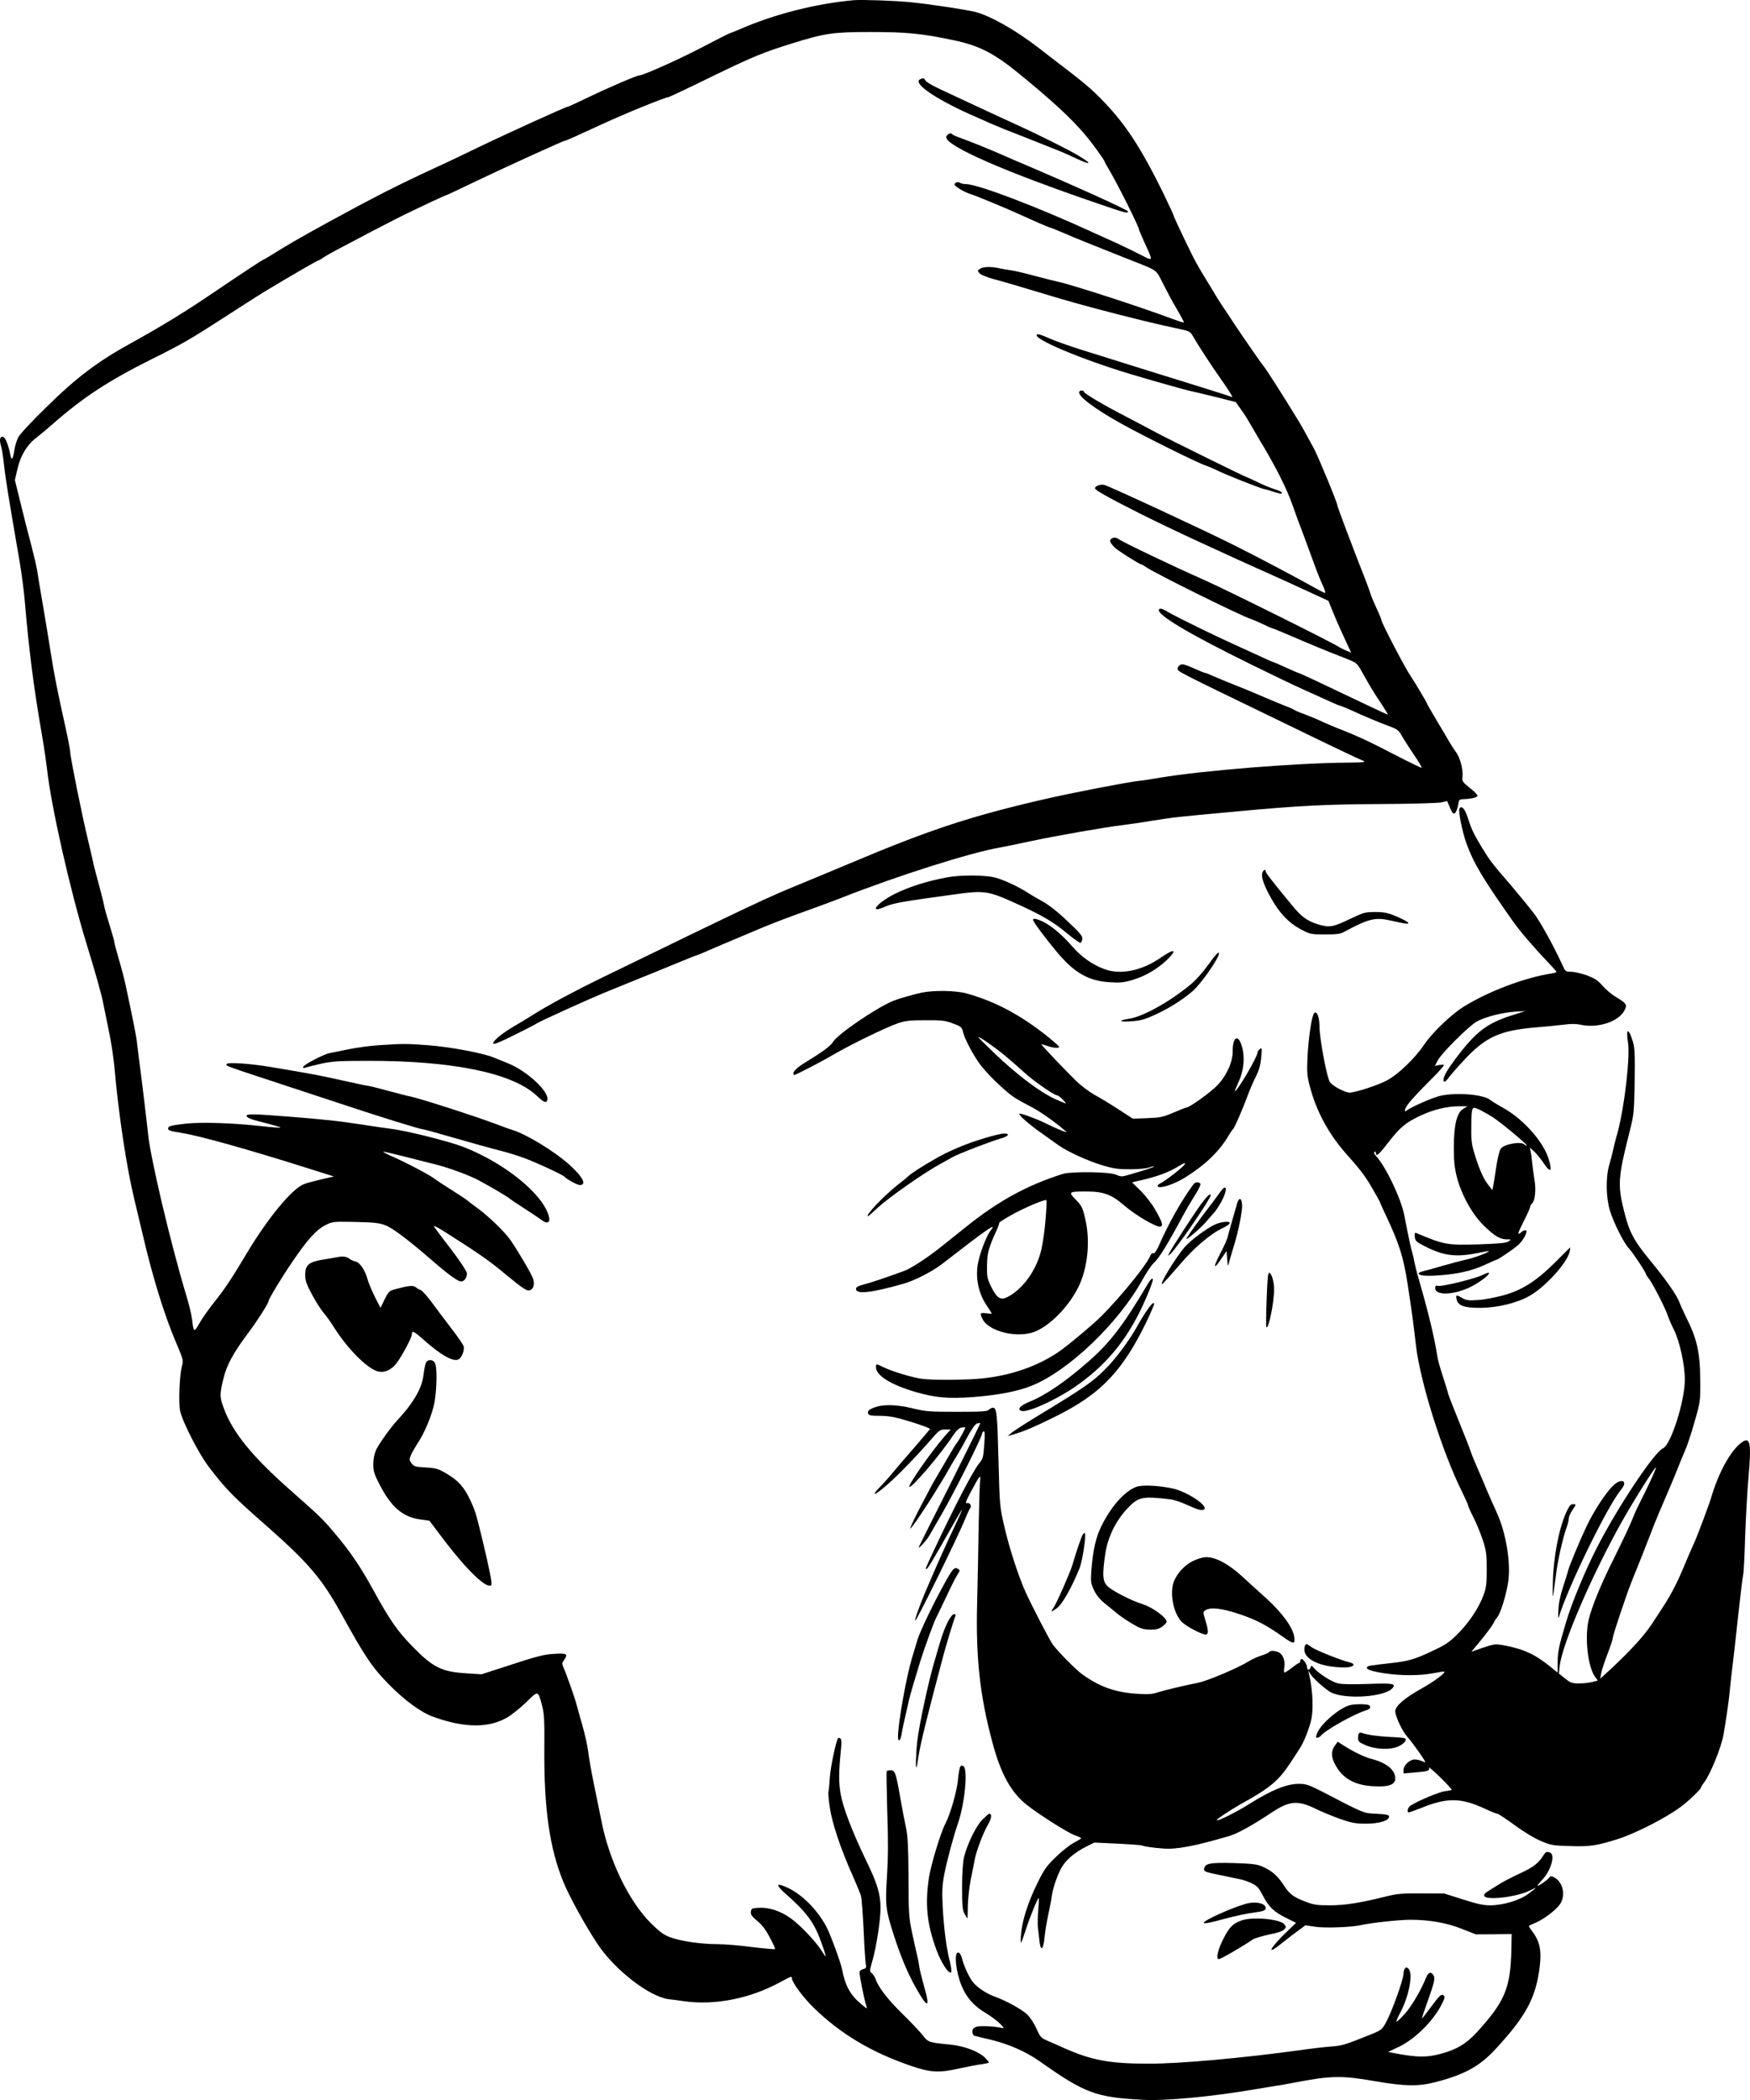 <svg width="20" height="24" viewBox="0 0 20 24" fill="none" xmlns="http://www.w3.org/2000/svg">
<path d="M9.76 0.002C9.333 0.04 8.856 0.159 8.458 0.333C8.396 0.359 8.341 0.381 8.338 0.381C8.333 0.381 8.189 0.454 8.017 0.544C7.742 0.687 7.35 0.862 7.306 0.862C7.277 0.862 6.956 1 6.726 1.111C6.602 1.171 6.496 1.219 6.49 1.219C6.468 1.219 5.776 1.534 5.462 1.686C5.319 1.755 5.097 1.862 4.966 1.921C4.541 2.118 4.275 2.253 3.754 2.538C3.4 2.732 3.27 2.809 3.09 2.922C3.044 2.95 3.004 2.973 3 2.973C2.994 2.973 2.786 3.11 2.377 3.386C2.098 3.575 1.81 3.749 1.511 3.914C1.124 4.126 0.875 4.312 0.527 4.656C0.364 4.815 0.225 4.963 0.208 4.999C0.191 5.033 0.172 5.096 0.165 5.138C0.15 5.245 0.132 5.27 0.12 5.207C0.095 5.076 0.058 4.991 0.03 4.991C-0.005 4.991 -0.009 5.031 0.016 5.113C0.024 5.143 0.038 5.238 0.047 5.323C0.062 5.463 0.101 5.706 0.227 6.434C0.247 6.558 0.274 6.757 0.284 6.877C0.329 7.418 0.387 7.868 0.474 8.367C0.499 8.511 0.527 8.7 0.537 8.786C0.584 9.214 0.801 10.176 0.992 10.796C1.086 11.101 1.162 11.37 1.179 11.463C1.189 11.51 1.217 11.649 1.242 11.772C1.269 11.896 1.297 12.084 1.307 12.191C1.354 12.726 1.444 13.327 1.533 13.698C1.546 13.754 1.59 13.939 1.631 14.109C1.744 14.598 1.886 15.055 2.02 15.362C2.095 15.54 2.097 15.546 2.078 15.618C2.051 15.725 2.039 16.035 2.059 16.127C2.087 16.254 2.279 16.628 2.393 16.773C2.594 17.034 2.664 17.103 3.07 17.46C3.523 17.861 3.679 18.044 3.89 18.424C4.172 18.936 4.253 19.056 4.449 19.255C4.628 19.436 4.815 19.573 4.955 19.622C5.311 19.75 5.59 19.751 5.802 19.625C5.851 19.596 5.947 19.518 6.015 19.453C6.155 19.317 6.147 19.315 6.196 19.495C6.219 19.588 6.224 19.66 6.221 19.984C6.216 20.669 6.281 21.123 6.438 21.507C6.504 21.67 6.684 21.997 6.824 22.21C7.019 22.508 7.417 22.818 7.642 22.848C7.677 22.851 7.756 22.862 7.816 22.871C8.171 22.921 8.573 22.841 8.919 22.652C9.043 22.585 9.051 22.582 9.051 22.612C9.051 22.655 9.183 22.834 9.302 22.948C9.605 23.243 9.955 23.453 10.405 23.608C10.632 23.686 10.729 23.692 10.956 23.641C11.055 23.619 11.175 23.596 11.22 23.591C11.264 23.585 11.302 23.576 11.302 23.571C11.302 23.565 11.279 23.538 11.252 23.512C11.176 23.442 11.019 23.383 10.861 23.367C10.614 23.343 10.608 23.341 10.547 23.262C10.517 23.223 10.41 23.11 10.309 23.011C10.142 22.848 10.034 22.705 10.005 22.613C9.999 22.595 9.982 22.568 9.966 22.554C9.937 22.529 9.937 22.525 9.964 22.432C10.015 22.261 10.065 21.936 10.063 21.8C10.062 21.642 10.026 21.524 9.892 21.249C9.739 20.931 9.635 20.659 9.608 20.506C9.583 20.367 9.585 20.254 9.612 19.982C9.62 19.91 9.616 19.877 9.604 19.868C9.593 19.861 9.582 19.86 9.579 19.863C9.557 19.885 9.49 20.198 9.483 20.322C9.478 20.405 9.47 20.477 9.467 20.484C9.464 20.488 9.47 20.566 9.483 20.654C9.508 20.831 9.605 21.123 9.744 21.435C9.79 21.538 9.832 21.642 9.84 21.668C9.848 21.693 9.86 21.868 9.87 22.056C9.878 22.244 9.889 22.419 9.895 22.446C9.903 22.489 9.9 22.495 9.863 22.505C9.84 22.511 9.823 22.525 9.823 22.542C9.823 22.584 9.882 22.877 9.901 22.924C9.915 22.964 9.912 22.962 9.84 22.902C9.717 22.799 9.659 22.694 9.624 22.508C9.61 22.432 9.489 22.103 9.443 22.017C9.32 21.791 9.117 21.604 8.928 21.545C8.869 21.525 8.889 21.567 8.985 21.649C9.228 21.865 9.305 21.971 9.391 22.211C9.42 22.292 9.44 22.359 9.437 22.359C9.432 22.359 9.41 22.328 9.387 22.29C9.316 22.18 9.136 21.992 9.031 21.919C8.913 21.837 8.787 21.797 8.672 21.803C8.593 21.808 8.587 21.811 8.582 21.848C8.577 21.882 8.593 21.902 8.656 21.955C8.711 22 8.754 22.058 8.799 22.145C8.836 22.213 8.862 22.272 8.858 22.275C8.853 22.279 8.735 22.269 8.595 22.252C8.455 22.233 8.275 22.219 8.197 22.219C8.014 22.219 7.778 22.185 7.658 22.14C7.586 22.113 7.54 22.079 7.439 21.98C7.183 21.725 6.956 21.25 6.87 20.793C6.855 20.72 6.819 20.541 6.789 20.397C6.759 20.253 6.729 20.08 6.722 20.017C6.714 19.951 6.684 19.815 6.654 19.712C6.624 19.61 6.596 19.504 6.589 19.48C6.577 19.427 6.481 19.152 6.443 19.065C6.421 19.014 6.421 19.006 6.445 18.974C6.495 18.902 6.481 18.893 6.341 18.901C6.21 18.908 6.156 18.922 5.722 19.064L5.502 19.135L5.335 19.124C5.048 19.107 4.948 19.057 4.715 18.818C4.541 18.64 4.455 18.516 4.264 18.168C4.12 17.906 4.003 17.733 3.833 17.532C3.696 17.367 3.649 17.322 3.329 17.04C2.885 16.65 2.659 16.372 2.557 16.093C2.511 15.969 2.509 15.935 2.552 15.762C2.588 15.605 2.664 15.466 2.827 15.247C2.931 15.11 3.07 14.893 3.07 14.868C3.07 14.847 3.214 14.607 3.334 14.431C3.51 14.171 3.613 14.055 3.715 14.004C3.802 13.96 3.803 13.96 4.061 13.965C4.283 13.97 4.334 13.976 4.408 14.005C4.493 14.038 4.667 14.171 4.937 14.404C5.118 14.562 5.231 14.645 5.27 14.645C5.306 14.645 5.336 14.603 5.336 14.555C5.336 14.525 5.234 14.376 5.056 14.148C5.003 14.078 4.959 14.019 4.959 14.015C4.959 14.004 5.017 14.035 5.108 14.094C5.481 14.331 5.593 14.409 5.788 14.572C5.975 14.726 6.02 14.755 6.051 14.747C6.095 14.736 6.112 14.685 6.094 14.618C6.079 14.569 5.939 14.328 5.84 14.181C5.772 14.081 5.593 13.908 5.454 13.805C5.402 13.768 5.346 13.724 5.329 13.71C5.311 13.697 5.229 13.642 5.147 13.591C5.066 13.54 4.989 13.489 4.977 13.479C4.93 13.439 4.658 13.294 4.49 13.22C4.425 13.192 4.376 13.166 4.379 13.162C4.381 13.159 4.486 13.184 4.612 13.215C4.738 13.248 4.886 13.285 4.943 13.299C5.103 13.336 5.362 13.43 5.476 13.492C5.624 13.572 5.815 13.686 5.824 13.698C5.829 13.704 5.897 13.749 5.974 13.799C6.053 13.849 6.141 13.909 6.174 13.932C6.278 14.015 6.311 13.959 6.24 13.818C6.112 13.571 5.717 13.273 5.297 13.108C5.129 13.043 4.633 12.919 4.463 12.9C4.428 12.896 4.286 12.875 4.148 12.854C3.863 12.81 3.695 12.792 3.266 12.759C2.919 12.731 2.818 12.729 2.818 12.751C2.818 12.774 2.86 12.792 3.043 12.837C3.136 12.861 3.208 12.883 3.205 12.886C3.2 12.891 3.1 12.883 2.978 12.869C2.657 12.834 2.316 12.823 2.131 12.841C1.952 12.861 1.921 12.869 1.921 12.899C1.921 12.919 1.946 12.927 2.07 12.947C2.267 12.976 2.843 13.138 3.51 13.349C3.627 13.386 3.745 13.423 3.77 13.431L3.817 13.447L3.778 13.454C3.594 13.496 3.512 13.518 3.471 13.534C3.334 13.589 3.06 13.923 2.824 14.317C2.645 14.617 2.574 14.724 2.44 14.893C2.382 14.966 2.309 15.069 2.279 15.123C2.218 15.232 2.212 15.228 2.196 15.086C2.191 15.036 2.16 14.902 2.125 14.792C1.946 14.195 1.718 13.228 1.692 12.958C1.683 12.864 1.618 12.323 1.59 12.115C1.582 12.051 1.571 11.96 1.565 11.913C1.557 11.837 1.522 11.662 1.433 11.246C1.417 11.173 1.382 11.041 1.355 10.952C1.329 10.862 1.307 10.78 1.307 10.768C1.307 10.754 1.281 10.667 1.252 10.572C1.222 10.477 1.193 10.375 1.189 10.345C1.184 10.316 1.159 10.218 1.135 10.128C1.11 10.038 1.082 9.93 1.072 9.888C1.063 9.844 1.034 9.72 1.008 9.61C0.941 9.338 0.803 8.652 0.803 8.599C0.803 8.576 0.776 8.433 0.742 8.283C0.657 7.901 0.617 7.699 0.581 7.466C0.564 7.355 0.524 7.114 0.493 6.931C0.461 6.748 0.43 6.561 0.424 6.516C0.417 6.473 0.387 6.344 0.357 6.229C0.326 6.116 0.272 5.902 0.236 5.754L0.17 5.486L0.199 5.362C0.232 5.213 0.307 5.085 0.411 5.006C0.449 4.977 0.537 4.904 0.606 4.843C0.956 4.536 1.247 4.347 1.747 4.098C1.881 4.033 2.051 3.943 2.125 3.9C2.267 3.817 2.317 3.786 2.715 3.529C2.854 3.44 2.989 3.353 3.018 3.336C3.378 3.12 3.633 2.973 3.646 2.973C3.651 2.973 3.674 2.959 3.698 2.942C3.721 2.926 3.791 2.886 3.85 2.855C4.504 2.509 4.584 2.469 4.946 2.299C5.029 2.261 5.102 2.228 5.107 2.228C5.111 2.228 5.272 2.152 5.465 2.059C5.796 1.901 6.441 1.607 6.46 1.607C6.47 1.607 6.541 1.576 6.895 1.413C7.145 1.297 7.603 1.111 7.636 1.111C7.646 1.111 7.866 1.007 8.127 0.879C8.598 0.65 8.722 0.598 9.059 0.494C9.431 0.379 9.522 0.366 9.944 0.366C10.359 0.366 10.526 0.381 10.899 0.46C11.184 0.519 11.356 0.606 11.633 0.831C12.015 1.142 12.248 1.356 12.41 1.55C12.484 1.638 12.624 1.832 12.624 1.846C12.624 1.851 12.646 1.891 12.673 1.936C12.765 2.088 13.018 2.594 13.018 2.625C13.018 2.63 13.045 2.695 13.079 2.77C13.182 2.995 13.183 2.987 13.04 2.914C12.971 2.878 12.845 2.818 12.758 2.777C12.672 2.739 12.558 2.686 12.506 2.663C11.861 2.366 11.173 2.104 11.039 2.104C11.016 2.104 10.986 2.098 10.973 2.09C10.947 2.073 10.909 2.085 10.909 2.11C10.909 2.13 11.028 2.2 11.098 2.22C11.145 2.234 11.505 2.382 11.62 2.436C11.787 2.512 11.99 2.601 12.001 2.601C12.007 2.601 12.066 2.624 12.133 2.653C12.2 2.683 12.336 2.74 12.436 2.779C12.535 2.819 12.684 2.878 12.766 2.911C12.848 2.944 12.955 2.985 13.002 3.004C13.224 3.093 13.215 3.085 13.292 3.242C13.331 3.319 13.4 3.451 13.449 3.532C13.496 3.612 13.533 3.682 13.53 3.685C13.525 3.689 13.468 3.67 13.4 3.645C13.056 3.515 12.258 3.256 12.097 3.221C12.055 3.212 11.93 3.181 11.822 3.152C11.713 3.122 11.593 3.094 11.554 3.089C11.515 3.083 11.455 3.074 11.42 3.066C11.327 3.044 11.233 3.048 11.2 3.072C11.17 3.093 11.17 3.096 11.195 3.124C11.211 3.141 11.282 3.169 11.353 3.189C11.475 3.221 11.576 3.251 12.089 3.405C12.451 3.513 13.105 3.681 13.44 3.751C13.599 3.785 13.6 3.785 13.637 3.848C13.689 3.94 13.848 4.184 13.939 4.312C14.04 4.455 14.098 4.548 14.079 4.538C14.071 4.533 13.926 4.486 13.758 4.434C13.589 4.382 13.36 4.309 13.246 4.275C12.804 4.136 12.653 4.089 12.38 4.004C12.225 3.956 12.045 3.892 11.981 3.862C11.903 3.827 11.86 3.814 11.85 3.824C11.801 3.872 12.358 4.106 12.916 4.274C13.179 4.353 13.566 4.462 13.616 4.471C13.638 4.475 13.761 4.505 13.889 4.536L14.123 4.595L14.173 4.666C14.202 4.705 14.246 4.77 14.269 4.812C14.293 4.854 14.347 4.944 14.387 5.014C14.575 5.323 14.71 5.591 14.778 5.79C14.795 5.841 14.85 5.992 14.901 6.124C14.949 6.256 15.009 6.419 15.034 6.485C15.058 6.552 15.096 6.644 15.118 6.69C15.14 6.737 15.151 6.776 15.142 6.776C15.134 6.776 15.075 6.746 15.012 6.71C14.842 6.614 14.381 6.369 14.104 6.231C13.793 6.074 12.678 5.556 12.621 5.542C12.58 5.531 12.514 5.554 12.514 5.581C12.514 5.601 12.665 5.686 13.034 5.872C13.379 6.045 13.926 6.299 14.685 6.638C14.749 6.667 14.888 6.731 14.992 6.779L15.182 6.867L15.234 6.996C15.264 7.067 15.305 7.164 15.327 7.21C15.349 7.257 15.384 7.333 15.404 7.378L15.442 7.459L15.384 7.435C15.352 7.421 15.318 7.404 15.307 7.397C15.266 7.362 14.008 6.737 13.762 6.628C13.415 6.475 12.816 6.189 12.779 6.158C12.746 6.132 12.687 6.147 12.687 6.184C12.687 6.198 12.713 6.232 12.742 6.26C12.794 6.305 13.024 6.45 13.043 6.45C13.048 6.45 13.072 6.462 13.094 6.479C13.204 6.555 14.186 7.041 14.306 7.078C14.326 7.085 14.384 7.109 14.435 7.134C14.487 7.159 14.532 7.179 14.537 7.179C14.543 7.179 14.627 7.213 14.724 7.255C14.97 7.361 15.173 7.445 15.352 7.514C15.507 7.575 15.507 7.575 15.559 7.668C15.588 7.719 15.629 7.792 15.652 7.831C15.674 7.87 15.73 7.96 15.779 8.031C15.826 8.104 15.864 8.165 15.862 8.166C15.861 8.169 15.766 8.126 15.655 8.073C15.13 7.822 14.852 7.691 14.839 7.691C14.835 7.691 14.77 7.663 14.696 7.629C14.622 7.595 14.557 7.567 14.553 7.567C14.548 7.567 14.493 7.544 14.43 7.514C14.367 7.485 14.229 7.421 14.12 7.372C13.874 7.261 13.463 7.06 13.35 6.995C13.287 6.957 13.26 6.949 13.248 6.962C13.197 7.013 13.577 7.24 14.317 7.603C14.534 7.71 14.798 7.837 14.907 7.885C15.015 7.934 15.148 7.994 15.203 8.019C15.256 8.044 15.305 8.064 15.312 8.064C15.318 8.064 15.384 8.09 15.458 8.124C15.623 8.199 15.768 8.259 15.889 8.304C15.969 8.334 15.987 8.348 16.024 8.415C16.048 8.457 16.11 8.553 16.162 8.63C16.215 8.706 16.253 8.772 16.247 8.775C16.24 8.776 16.1 8.708 15.935 8.623C15.658 8.478 15.5 8.405 15.293 8.325C15.25 8.308 15.168 8.273 15.113 8.249C15.06 8.222 14.967 8.185 14.91 8.163C14.853 8.143 14.8 8.12 14.79 8.112C14.781 8.106 14.748 8.09 14.718 8.079C14.668 8.061 14.427 7.96 14.265 7.89C14.227 7.875 14.142 7.84 14.076 7.814C14.01 7.788 13.917 7.749 13.871 7.729C13.825 7.708 13.783 7.691 13.775 7.691C13.767 7.691 13.707 7.667 13.641 7.637C13.545 7.594 13.514 7.586 13.489 7.598C13.473 7.608 13.459 7.625 13.459 7.637C13.459 7.676 13.393 7.642 14.671 8.261C15.223 8.53 15.507 8.665 15.584 8.697C15.614 8.71 15.574 8.714 15.403 8.716C14.823 8.719 13.748 8.806 13.262 8.887C13.168 8.904 13.054 8.921 13.01 8.925C12.884 8.939 12.294 9.053 11.987 9.122C11.117 9.32 10.639 9.476 9.72 9.864C9.544 9.939 9.287 10.044 9.122 10.113C8.784 10.251 8.629 10.322 6.887 11.17C6.552 11.333 6.253 11.494 6.073 11.609C6.032 11.635 5.946 11.688 5.878 11.727C5.738 11.808 5.628 11.899 5.637 11.927C5.642 11.94 5.72 11.908 5.878 11.829C6.005 11.766 6.119 11.707 6.13 11.699C6.156 11.677 6.744 11.412 6.903 11.347C6.981 11.316 7.101 11.267 7.17 11.238C7.239 11.21 7.378 11.153 7.477 11.114C7.576 11.073 7.723 11.013 7.803 10.98C7.882 10.948 7.951 10.92 7.956 10.92C7.96 10.92 8.031 10.892 8.11 10.856C8.247 10.797 8.315 10.769 8.689 10.611C8.851 10.543 9.021 10.479 9.303 10.378C9.402 10.342 9.549 10.288 9.626 10.257C10.255 10.009 11.094 9.743 11.428 9.686C11.458 9.681 11.611 9.65 11.767 9.616C12.067 9.552 12.632 9.453 12.829 9.43C12.894 9.422 13.054 9.399 13.183 9.377C13.418 9.34 13.471 9.334 14.12 9.275C14.817 9.209 15.151 9.192 15.773 9.189C16.114 9.188 16.427 9.178 16.467 9.171L16.539 9.155L16.572 9.233C16.601 9.298 16.61 9.307 16.629 9.292C16.642 9.281 16.657 9.24 16.664 9.203C16.673 9.138 16.676 9.135 16.731 9.133C16.813 9.13 16.879 9.115 16.886 9.095C16.889 9.085 16.849 9.045 16.799 9.006C16.716 8.939 16.708 8.928 16.714 8.88C16.723 8.798 16.689 8.661 16.64 8.596C16.616 8.564 16.579 8.505 16.557 8.467C16.535 8.429 16.47 8.318 16.412 8.222C16.355 8.126 16.308 8.044 16.308 8.039C16.308 8.03 16.162 7.785 16.119 7.722C16.056 7.631 15.788 7.116 15.788 7.088C15.788 7.08 15.765 7.022 15.735 6.959C15.707 6.897 15.677 6.828 15.67 6.807C15.664 6.785 15.633 6.698 15.6 6.613C15.458 6.254 15.285 5.793 15.285 5.779C15.285 5.748 15.069 5.227 15.017 5.127C14.926 4.958 14.871 4.86 14.827 4.789C14.666 4.525 14.476 4.227 14.444 4.188C14.416 4.156 14.238 3.898 14.107 3.703C14.06 3.63 13.995 3.533 13.964 3.487C13.934 3.442 13.901 3.389 13.89 3.37C13.881 3.353 13.827 3.265 13.772 3.175C13.715 3.085 13.645 2.959 13.615 2.895C13.496 2.653 13.412 2.472 13.412 2.461C13.412 2.453 13.353 2.33 13.284 2.186C13.06 1.731 12.892 1.466 12.675 1.227C12.514 1.052 12.434 0.98 12.154 0.766C12.045 0.682 11.915 0.583 11.866 0.544C11.604 0.342 11.319 0.181 11.145 0.136C11.047 0.111 10.603 0.044 10.413 0.026C10.226 0.007 9.86 -0.005 9.76 0.002Z" fill="black"/>
<path d="M10.52 0.904C10.421 0.943 10.668 1.118 11.082 1.305C11.173 1.345 11.279 1.391 11.318 1.41C11.357 1.427 11.439 1.46 11.499 1.485C11.56 1.508 11.708 1.567 11.83 1.615C11.951 1.663 12.081 1.716 12.121 1.731C12.16 1.747 12.243 1.784 12.308 1.815C12.373 1.846 12.429 1.866 12.434 1.863C12.444 1.854 12.444 1.854 12.327 1.78C12.239 1.725 11.882 1.545 11.625 1.429C11.357 1.306 11.11 1.191 10.762 1.028C10.668 0.985 10.584 0.937 10.577 0.921C10.561 0.892 10.553 0.89 10.52 0.904Z" fill="black"/>
<path d="M10.841 1.531C10.827 1.54 10.814 1.556 10.814 1.568C10.814 1.671 11.494 1.967 12.546 2.326C12.865 2.436 12.892 2.442 12.892 2.417C12.892 2.4 12.3 2.132 11.735 1.891C11.666 1.862 11.563 1.818 11.507 1.793C11.345 1.72 11.069 1.609 10.975 1.576C10.926 1.559 10.883 1.539 10.879 1.531C10.873 1.522 10.858 1.522 10.841 1.531Z" fill="black"/>
<path d="M12.335 4.475C12.308 4.519 12.495 4.663 12.806 4.837C13.067 4.983 13.701 5.298 13.789 5.324C13.811 5.331 13.863 5.354 13.906 5.374C13.997 5.421 14.394 5.577 14.441 5.588C14.46 5.591 14.509 5.605 14.551 5.619C14.641 5.647 14.66 5.649 14.647 5.627C14.643 5.619 14.605 5.602 14.564 5.59C14.523 5.577 14.438 5.543 14.376 5.512C14.313 5.481 14.258 5.456 14.254 5.456C14.241 5.456 13.334 5.009 13.215 4.944C13.127 4.896 13.075 4.87 12.779 4.714C12.587 4.614 12.388 4.494 12.388 4.479C12.388 4.46 12.346 4.458 12.335 4.475Z" fill="black"/>
<path d="M16.679 9.242C16.664 9.267 16.711 9.501 16.756 9.63C16.838 9.86 16.944 10.038 17.287 10.524C17.364 10.634 17.521 10.819 17.677 10.982C17.737 11.046 17.788 11.101 17.788 11.108C17.788 11.112 17.761 11.121 17.729 11.126C17.429 11.171 17.007 11.331 16.728 11.505C16.583 11.595 16.368 11.803 16.278 11.936C16.171 12.096 15.976 12.283 15.844 12.351C15.735 12.407 15.486 12.487 15.423 12.487C15.373 12.487 15.231 12.413 15.2 12.368C15.165 12.323 15.08 11.868 15.08 11.732C15.08 11.606 15.038 11.528 15.009 11.598C14.982 11.665 14.953 11.891 14.943 12.076C14.935 12.25 14.938 12.296 14.967 12.407C15.041 12.694 15.181 12.955 15.382 13.183C15.546 13.366 15.606 13.445 15.692 13.596C15.736 13.672 15.773 13.738 15.773 13.743C15.773 13.748 15.801 13.811 15.836 13.884C15.993 14.218 16.039 14.362 16.089 14.687C16.135 14.991 16.149 15.087 16.182 15.374C16.231 15.796 16.483 16.594 16.708 17.047C16.747 17.127 16.78 17.2 16.78 17.209C16.78 17.218 16.807 17.279 16.841 17.345C16.875 17.411 16.922 17.527 16.947 17.603C16.986 17.724 16.991 17.765 16.991 17.935C16.991 18.097 16.986 18.145 16.956 18.226C16.904 18.37 16.794 18.537 16.667 18.666C16.572 18.762 16.525 18.795 16.394 18.857C16.177 18.961 16.103 18.984 15.905 19.006C15.662 19.033 15.633 19.037 15.623 19.053C15.607 19.078 15.677 19.101 15.826 19.124C16.014 19.152 16.223 19.152 16.377 19.123C16.446 19.11 16.505 19.101 16.506 19.104C16.522 19.119 16.391 19.216 16.256 19.292C16.053 19.405 15.947 19.495 15.946 19.557C15.946 19.616 16.028 19.79 16.086 19.852C16.11 19.877 16.169 19.956 16.218 20.026C16.3 20.145 16.303 20.153 16.261 20.131C16.235 20.119 16.195 20.108 16.169 20.108C16.111 20.108 16.04 20.175 16.04 20.229V20.268L16.166 20.257C16.317 20.245 16.344 20.237 16.331 20.203C16.327 20.189 16.383 20.238 16.461 20.313C16.536 20.387 16.594 20.451 16.591 20.456C16.587 20.459 16.552 20.467 16.512 20.471C16.45 20.479 16.213 20.577 16.124 20.633C16.089 20.654 16.073 20.713 16.102 20.713C16.108 20.713 16.166 20.692 16.231 20.667C16.536 20.541 16.697 20.543 16.974 20.673C17.04 20.704 17.103 20.729 17.114 20.729C17.125 20.729 17.213 20.788 17.309 20.858C17.413 20.934 17.534 21.008 17.608 21.039C17.725 21.089 17.745 21.092 17.945 21.098C18.175 21.105 18.238 21.095 18.48 21.021C18.691 20.954 19.039 20.777 19.212 20.647C19.296 20.585 19.44 20.447 19.44 20.429C19.44 20.422 19.458 20.394 19.478 20.367C19.546 20.28 19.676 19.958 19.698 19.821C19.728 19.644 19.754 19.464 19.763 19.379C19.768 19.323 19.782 19.194 19.794 19.091C19.807 18.989 19.84 18.707 19.865 18.463C19.892 18.219 19.917 18.01 19.922 17.997C19.927 17.985 19.938 17.792 19.944 17.57C19.952 17.349 19.969 17.038 19.983 16.88C20.018 16.484 20.002 16.411 19.9 16.489C19.777 16.58 19.639 16.833 19.557 17.113C19.536 17.187 19.388 17.58 19.362 17.633C19.354 17.65 19.324 17.716 19.297 17.78C19.196 18.022 19.171 18.075 19.116 18.179C19.053 18.294 19.042 18.311 18.881 18.556C18.784 18.705 18.6 18.902 18.34 19.138L18.288 19.185L18.299 19.123C18.305 19.088 18.338 18.989 18.372 18.901C18.406 18.814 18.433 18.73 18.433 18.714C18.433 18.685 18.586 18.23 18.644 18.083C18.745 17.833 18.812 17.665 18.866 17.524C18.919 17.383 18.974 17.254 19.102 16.957C19.125 16.901 19.162 16.815 19.181 16.763C19.201 16.712 19.236 16.628 19.258 16.577C19.281 16.526 19.33 16.38 19.366 16.251C19.433 16.018 19.433 16.018 19.431 15.762C19.429 15.45 19.393 15.295 19.264 15.042C19.239 14.989 19.207 14.921 19.195 14.887C19.163 14.802 19.047 14.634 18.864 14.412C18.669 14.175 18.619 14.08 18.559 13.835C18.486 13.541 18.493 13.453 18.619 12.953C18.675 12.731 18.675 12.722 18.682 12.36C18.686 12.059 18.683 11.977 18.663 11.91C18.612 11.742 18.579 11.745 18.606 11.916C18.631 12.079 18.567 12.639 18.488 12.938C18.456 13.052 18.43 13.161 18.427 13.178C18.424 13.195 18.408 13.254 18.392 13.31C18.349 13.459 18.354 13.689 18.4 13.838C18.445 13.984 18.564 14.216 18.619 14.271C18.656 14.308 18.811 14.542 18.811 14.562C18.811 14.567 18.828 14.594 18.849 14.62C18.894 14.681 19.036 14.957 19.062 15.041C19.074 15.075 19.104 15.145 19.129 15.194C19.196 15.326 19.256 15.599 19.255 15.77C19.255 16.012 19.096 16.512 19.006 16.552C18.904 16.597 18.482 17.232 18.246 17.696C18.121 17.94 17.965 18.314 17.902 18.525C17.816 18.811 17.802 18.877 17.802 18.995V19.116L17.728 19.056C17.542 18.904 17.408 18.843 17.172 18.801C17.09 18.787 17.07 18.79 16.948 18.831L16.816 18.877L16.925 18.745C16.983 18.674 17.044 18.593 17.059 18.567C17.073 18.539 17.096 18.5 17.112 18.482C17.152 18.432 17.216 18.219 17.237 18.075C17.268 17.859 17.211 17.516 17.106 17.287C17.075 17.221 17.024 17.103 16.991 17.027C16.959 16.95 16.911 16.835 16.882 16.771C16.854 16.707 16.819 16.624 16.807 16.585C16.794 16.546 16.733 16.389 16.67 16.236C16.607 16.082 16.553 15.942 16.55 15.927C16.547 15.91 16.52 15.823 16.491 15.733C16.461 15.643 16.431 15.537 16.426 15.498C16.399 15.317 16.33 15.02 16.237 14.699C16.207 14.597 16.174 14.474 16.166 14.428C16.157 14.381 16.143 14.322 16.135 14.296C16.127 14.271 16.105 14.171 16.086 14.078C16.067 13.984 16.051 13.897 16.048 13.884C16.01 13.695 15.839 13.335 15.729 13.215C15.705 13.189 15.697 13.17 15.708 13.164C15.718 13.158 15.725 13.164 15.725 13.177C15.725 13.225 15.755 13.2 15.866 13.057C16.001 12.883 16.064 12.83 16.232 12.751C16.379 12.681 16.538 12.643 16.678 12.643H16.772L16.723 12.672C16.649 12.717 16.615 12.857 16.615 13.116C16.615 13.277 16.623 13.346 16.651 13.457C16.706 13.662 16.826 13.878 16.956 14.005C17.078 14.125 17.142 14.164 17.221 14.164C17.273 14.164 17.274 14.164 17.241 14.187C17.216 14.206 17.136 14.213 16.903 14.221C16.536 14.232 16.502 14.226 16.185 14.091C16.169 14.085 16.165 14.095 16.169 14.134C16.174 14.182 16.183 14.192 16.286 14.244C16.494 14.351 16.635 14.37 16.879 14.322C16.955 14.306 17.016 14.296 17.016 14.299C17.016 14.313 16.834 14.381 16.753 14.396C16.703 14.407 16.585 14.438 16.489 14.466C16.394 14.494 16.292 14.522 16.265 14.528C16.237 14.535 16.213 14.546 16.213 14.553C16.213 14.578 16.292 14.587 16.439 14.576C16.657 14.561 16.821 14.524 16.966 14.457C17.038 14.423 17.101 14.396 17.106 14.396C17.12 14.396 17.309 14.268 17.352 14.227C17.41 14.175 17.463 14.075 17.44 14.063C17.43 14.056 17.411 14.063 17.397 14.074C17.336 14.126 17.337 14.109 17.411 13.963C17.454 13.88 17.488 13.802 17.488 13.791C17.488 13.782 17.498 13.763 17.511 13.752C17.544 13.72 17.556 13.592 17.537 13.487C17.529 13.437 17.518 13.353 17.512 13.302C17.507 13.251 17.5 13.187 17.493 13.162L17.485 13.116L17.536 13.162C17.562 13.187 17.613 13.249 17.647 13.301C17.72 13.408 17.742 13.389 17.701 13.253C17.643 13.054 17.419 12.799 17.189 12.667C17.115 12.626 17.044 12.582 17.032 12.571C16.953 12.506 16.631 12.481 16.45 12.526C16.357 12.551 16.124 12.653 16.076 12.692C16.042 12.72 16.053 12.669 16.092 12.619C16.133 12.563 16.242 12.449 16.398 12.293C16.459 12.231 16.506 12.175 16.502 12.171C16.497 12.166 16.472 12.168 16.446 12.172L16.399 12.182L16.432 12.118C16.475 12.036 16.782 11.73 16.875 11.676C16.967 11.623 17.167 11.572 17.315 11.562L17.433 11.555L17.263 11.609C16.988 11.699 16.865 11.794 16.635 12.099C16.541 12.225 16.497 12.301 16.497 12.34C16.497 12.377 16.52 12.368 16.561 12.31C16.583 12.281 16.662 12.189 16.738 12.109C16.978 11.851 17.148 11.775 17.551 11.742C17.66 11.733 17.802 11.719 17.868 11.711C17.95 11.7 18.011 11.7 18.057 11.71C18.26 11.756 18.501 11.677 18.567 11.544C18.598 11.482 18.59 11.468 18.466 11.393C18.417 11.364 18.348 11.305 18.312 11.263C18.26 11.202 18.224 11.181 18.134 11.146C18.072 11.125 17.992 11.106 17.956 11.106C17.891 11.106 17.89 11.104 17.851 11.018C17.765 10.83 17.622 10.567 17.544 10.457C17.498 10.394 17.373 10.243 17.27 10.12C17.054 9.871 17.027 9.835 16.941 9.694C16.846 9.538 16.816 9.478 16.777 9.352C16.742 9.242 16.704 9.2 16.679 9.242ZM16.922 12.689C16.956 12.706 17.018 12.742 17.059 12.767C17.147 12.823 17.459 13.082 17.448 13.091C17.444 13.096 17.432 13.09 17.422 13.08C17.381 13.04 17.186 13.076 17.15 13.13C17.137 13.149 17.117 13.232 17.103 13.318C17.09 13.403 17.075 13.502 17.068 13.538L17.056 13.602L17.004 13.535C16.948 13.464 16.892 13.329 16.84 13.147C16.816 13.06 16.812 13 16.815 12.849C16.819 12.638 16.819 12.638 16.922 12.689ZM18.863 16.922C18.825 17.006 18.771 17.113 18.748 17.159C18.723 17.206 18.688 17.28 18.671 17.325C18.63 17.428 18.567 17.563 18.433 17.834C18.294 18.111 18.192 18.362 18.157 18.508C18.109 18.71 18.145 19.047 18.23 19.165L18.261 19.206L18.201 19.222C18.169 19.231 18.099 19.239 18.049 19.239C17.965 19.239 17.95 19.233 17.885 19.182L17.816 19.126L17.825 19.04C17.855 18.784 18.191 18.007 18.53 17.4C18.666 17.158 18.908 16.771 18.924 16.771C18.93 16.771 18.902 16.839 18.863 16.922Z" fill="black"/>
<path d="M14.425 9.981C14.413 10.029 14.449 10.128 14.532 10.274C14.627 10.442 14.732 10.549 14.863 10.619C14.975 10.678 14.981 10.679 15.143 10.679C15.283 10.679 15.318 10.675 15.371 10.645C15.642 10.499 15.719 10.48 15.895 10.521C16.083 10.563 16.11 10.566 16.089 10.541C16.078 10.529 16.017 10.498 15.954 10.471C15.858 10.431 15.817 10.423 15.716 10.423C15.603 10.423 15.584 10.428 15.436 10.499C15.233 10.597 15.193 10.603 15.063 10.564C14.943 10.527 14.874 10.477 14.778 10.361C14.535 10.066 14.468 9.979 14.466 9.961C14.466 9.926 14.436 9.94 14.425 9.981Z" fill="black"/>
<path d="M10.822 10.027C10.586 10.072 10.386 10.136 10.224 10.217C10.013 10.324 9.922 10.45 10.118 10.361C10.207 10.322 10.317 10.302 10.921 10.22C11.247 10.175 11.294 10.182 11.598 10.319C11.902 10.456 12.033 10.532 12.195 10.667C12.27 10.729 12.339 10.778 12.349 10.775C12.357 10.772 12.366 10.752 12.37 10.73C12.373 10.699 12.343 10.662 12.199 10.527C12.091 10.423 11.985 10.341 11.919 10.304C11.861 10.273 11.786 10.229 11.751 10.206C11.636 10.131 11.469 10.054 11.371 10.029C11.253 9.999 10.979 9.998 10.822 10.027Z" fill="black"/>
<path d="M11.806 10.512C11.806 10.533 11.943 10.718 12.078 10.879C12.28 11.12 12.44 11.212 12.689 11.226C12.801 11.233 12.845 11.229 12.947 11.198C13.086 11.157 13.227 11.075 13.338 10.969C13.46 10.85 13.424 10.836 13.271 10.941C13.054 11.094 12.806 11.145 12.623 11.076C12.481 11.024 12.355 10.934 12.247 10.808C12.135 10.681 12.022 10.585 11.919 10.533C11.853 10.501 11.806 10.491 11.806 10.512Z" fill="black"/>
<path d="M13.805 11.031C13.744 11.115 13.662 11.207 13.6 11.257C13.36 11.454 13.059 11.62 12.903 11.643C12.774 11.663 12.787 11.682 12.924 11.672C13.035 11.665 13.079 11.652 13.199 11.598C13.355 11.527 13.503 11.434 13.626 11.331C13.722 11.25 13.931 10.952 13.931 10.896C13.931 10.867 13.893 10.909 13.805 11.031Z" fill="black"/>
<path d="M10.531 11.345C10.433 11.367 10.274 11.412 10.216 11.435C10.026 11.51 9.575 11.817 9.52 11.908C9.492 11.955 9.407 12.017 9.188 12.152C9.119 12.194 9.067 12.242 9.067 12.265C9.067 12.276 9.07 12.286 9.075 12.286C9.094 12.286 9.371 12.143 9.533 12.048C9.747 11.925 10.125 11.742 10.263 11.694C10.35 11.665 10.399 11.66 10.578 11.66C10.765 11.659 10.803 11.663 10.891 11.697C10.989 11.733 10.992 11.738 11.009 11.805C11.033 11.893 11.143 12.096 11.22 12.189C11.316 12.309 11.508 12.489 11.597 12.545C11.641 12.573 11.733 12.624 11.8 12.658C11.9 12.711 12.085 12.843 12.184 12.933C12.209 12.955 12.081 12.903 11.948 12.837C11.841 12.784 11.661 12.719 11.65 12.728C11.637 12.742 11.77 12.858 11.907 12.953C11.974 13 12.061 13.062 12.099 13.09C12.201 13.162 12.436 13.27 12.609 13.321C12.733 13.357 12.785 13.364 12.924 13.363C13.015 13.363 13.109 13.353 13.134 13.343C13.16 13.333 13.183 13.327 13.186 13.332C13.193 13.338 13.097 13.369 12.905 13.425C12.821 13.45 12.812 13.45 12.755 13.425C12.678 13.391 12.242 13.386 12.144 13.417C11.737 13.546 11.411 13.724 11.036 14.025C10.947 14.097 10.822 14.196 10.762 14.244C10.61 14.367 10.408 14.499 10.333 14.525C10.112 14.606 9.942 14.662 9.868 14.681C9.804 14.698 9.783 14.71 9.783 14.732C9.783 14.795 9.964 14.775 10.326 14.671C10.449 14.637 10.655 14.531 10.759 14.451C11.285 14.043 11.4 13.963 11.323 14.061C11.275 14.12 11.198 14.32 11.176 14.443C11.146 14.607 11.184 14.786 11.279 14.924C11.309 14.969 11.334 15.008 11.334 15.011C11.334 15.016 11.305 15.014 11.271 15.009C11.2 14.999 11.195 15.009 11.231 15.079C11.304 15.217 11.623 15.295 11.819 15.222C11.992 15.157 12.204 14.944 12.318 14.722C12.431 14.502 12.464 14.185 12.402 13.928C12.373 13.8 12.362 13.78 12.296 13.712C12.207 13.622 12.212 13.617 12.412 13.617C12.613 13.617 12.7 13.65 12.845 13.774C12.976 13.889 13.224 14.033 13.264 14.018C13.295 14.005 13.284 13.968 13.202 13.824C13.164 13.758 13.092 13.665 13.037 13.61L12.938 13.513L12.982 13.502C13.22 13.45 13.348 13.403 13.476 13.325C13.537 13.288 13.552 13.285 13.539 13.307C13.522 13.338 13.322 13.495 13.256 13.527C13.232 13.54 13.224 13.551 13.235 13.561C13.26 13.586 13.418 13.534 13.536 13.462C13.767 13.319 13.929 13.166 14.038 12.984C14.06 12.945 14.085 12.91 14.091 12.905C14.107 12.894 14.203 12.674 14.257 12.526C14.279 12.466 14.32 12.368 14.35 12.309C14.391 12.227 14.406 12.171 14.414 12.084C14.424 11.977 14.422 11.969 14.399 11.989C14.383 12 14.372 12.019 14.372 12.028C14.372 12.078 14.14 12.472 14.112 12.472C14.109 12.472 14.128 12.425 14.155 12.366C14.216 12.233 14.23 12.082 14.192 11.955C14.151 11.814 14.088 11.848 14.088 12.012C14.088 12.138 14.022 12.286 13.917 12.399C13.84 12.481 13.594 12.658 13.558 12.658C13.55 12.658 13.484 12.684 13.41 12.716C13.29 12.767 13.262 12.773 13.112 12.779L12.947 12.785L12.782 12.678C12.691 12.619 12.568 12.543 12.506 12.511C12.445 12.476 12.351 12.405 12.294 12.349C12.165 12.222 11.9 11.943 11.9 11.935C11.9 11.933 11.93 11.94 11.965 11.952C12.036 11.977 12.105 11.983 12.105 11.963C12.103 11.957 12.048 11.907 11.979 11.851C11.663 11.598 11.37 11.443 11.044 11.353C10.917 11.319 10.671 11.316 10.531 11.345ZM11.46 12.043C11.534 12.104 11.639 12.196 11.696 12.248C11.796 12.343 12.047 12.518 12.081 12.518C12.091 12.518 12.119 12.539 12.144 12.565C12.169 12.59 12.185 12.611 12.181 12.611C12.176 12.611 12.124 12.59 12.064 12.563C11.891 12.486 11.63 12.289 11.373 12.045C11.161 11.84 11.146 11.825 11.231 11.877C11.283 11.91 11.386 11.985 11.46 12.043ZM11.949 13.94C11.94 14.055 11.918 14.212 11.9 14.286C11.845 14.516 11.691 14.732 11.516 14.822C11.436 14.864 11.393 14.837 11.329 14.708C11.283 14.615 11.279 14.595 11.28 14.466C11.282 14.322 11.299 14.258 11.386 14.069C11.408 14.021 11.423 13.977 11.42 13.974C11.417 13.971 11.474 13.934 11.548 13.892C11.696 13.807 11.952 13.698 11.96 13.717C11.963 13.724 11.959 13.824 11.949 13.94Z" fill="black"/>
<path d="M4.319 11.946C4.225 11.952 4.072 11.974 3.981 11.992C3.891 12.011 3.797 12.03 3.773 12.034C3.71 12.043 3.476 12.165 3.466 12.191C3.462 12.207 3.466 12.21 3.488 12.202C3.506 12.196 3.586 12.175 3.668 12.157C3.797 12.129 3.871 12.124 4.195 12.124C5.168 12.121 5.854 12.262 6.131 12.52C6.216 12.599 6.24 12.61 6.254 12.576C6.289 12.486 6.023 12.236 5.796 12.148C5.75 12.129 5.676 12.099 5.632 12.082C5.508 12.033 5.136 11.964 4.897 11.946C4.664 11.927 4.579 11.927 4.319 11.946Z" fill="black"/>
<path d="M2.591 12.16C2.577 12.182 2.55 12.172 3.298 12.418C3.644 12.532 3.95 12.633 3.975 12.641C4.338 12.762 4.804 12.906 4.831 12.906C4.842 12.906 4.944 12.933 5.059 12.967C5.338 13.048 5.604 13.122 5.739 13.156C5.801 13.172 5.911 13.206 5.983 13.232C6.117 13.28 6.44 13.43 6.454 13.45C6.473 13.475 6.597 13.543 6.626 13.543C6.709 13.543 6.662 13.451 6.509 13.313C6.339 13.159 6.01 12.959 5.856 12.914C5.834 12.908 5.757 12.88 5.683 12.852C5.448 12.762 4.778 12.546 4.675 12.528C4.653 12.525 4.545 12.495 4.433 12.466C4.321 12.435 4.22 12.41 4.208 12.41C4.197 12.41 4.065 12.382 3.917 12.349C3.665 12.292 3.537 12.268 3.085 12.193C2.86 12.155 2.604 12.138 2.591 12.16Z" fill="black"/>
<path d="M11.253 13.007C11.036 13.072 10.839 13.155 10.673 13.253C10.526 13.336 10.407 13.415 10.381 13.442C10.373 13.451 10.315 13.499 10.252 13.547C10.089 13.678 9.879 13.9 9.922 13.9C9.923 13.9 9.975 13.855 10.035 13.799C10.164 13.681 10.556 13.406 10.743 13.304C10.787 13.279 10.851 13.245 10.885 13.225C10.957 13.184 11.321 13.045 11.434 13.012C11.527 12.987 11.549 12.953 11.472 12.955C11.444 12.955 11.345 12.979 11.253 13.007Z" fill="black"/>
<path d="M13.64 13.534C13.495 13.732 13.356 13.98 13.237 14.251C13.213 14.302 13.193 14.328 13.18 14.323C13.169 14.319 13.153 14.331 13.146 14.351C13.094 14.479 12.702 14.947 12.502 15.121C12.369 15.238 12.209 15.37 12.135 15.424C11.877 15.613 11.529 15.733 11.161 15.759C10.954 15.773 10.654 15.773 10.536 15.758C10.432 15.745 10.185 15.671 10.087 15.621C10.015 15.584 10.011 15.584 10.011 15.624C10.011 15.72 10.18 15.826 10.468 15.91C10.696 15.975 10.841 15.987 11.127 15.966C11.408 15.944 11.636 15.9 11.79 15.837C12.212 15.668 12.787 15.117 13.057 14.625C13.101 14.546 13.158 14.46 13.185 14.435C13.251 14.373 13.338 14.232 13.533 13.869C13.558 13.822 13.613 13.729 13.654 13.664C13.696 13.599 13.725 13.538 13.719 13.529C13.704 13.506 13.659 13.507 13.64 13.534Z" fill="black"/>
<path d="M13.945 13.624C13.925 13.652 13.829 13.782 13.729 13.912C13.632 14.044 13.555 14.154 13.559 14.159C13.569 14.168 13.747 14.012 13.792 13.954C13.807 13.935 13.84 13.9 13.863 13.873C13.889 13.847 13.932 13.783 13.959 13.732C14.033 13.596 14.022 13.513 13.945 13.624Z" fill="black"/>
<path d="M13.731 13.755C13.651 13.864 13.399 14.251 13.364 14.319C13.344 14.358 13.344 14.358 13.377 14.33C13.448 14.266 13.836 13.701 13.836 13.661C13.836 13.631 13.8 13.664 13.731 13.755Z" fill="black"/>
<path d="M14.136 13.763C14.126 13.8 14.101 13.886 14.081 13.954C14.06 14.022 14.04 14.1 14.033 14.128C14.029 14.154 13.992 14.237 13.953 14.311C13.865 14.48 13.863 14.524 13.951 14.396L14.018 14.297L14.025 14.39C14.033 14.477 14.035 14.479 14.046 14.428C14.054 14.398 14.076 14.32 14.096 14.257C14.148 14.097 14.202 13.835 14.195 13.765C14.189 13.684 14.156 13.682 14.136 13.763Z" fill="black"/>
<path d="M13.889 13.993C13.791 14.036 13.599 14.181 13.534 14.258C13.416 14.403 13.245 14.688 13.283 14.674C13.292 14.671 13.375 14.578 13.47 14.468C13.645 14.261 13.827 14.105 13.977 14.033C14.016 14.016 14.049 13.991 14.054 13.98C14.063 13.953 13.966 13.959 13.889 13.993Z" fill="black"/>
<path d="M17.78 14.42C17.564 14.636 17.402 14.741 17.188 14.802C17.098 14.826 16.966 14.853 16.895 14.857C16.782 14.865 16.76 14.862 16.708 14.833C16.642 14.794 16.634 14.797 16.648 14.853C16.665 14.923 16.735 14.947 16.914 14.947C17.117 14.946 17.344 14.89 17.487 14.806C17.668 14.701 17.915 14.426 17.939 14.303C17.945 14.278 17.947 14.258 17.943 14.258C17.94 14.26 17.866 14.333 17.78 14.42Z" fill="black"/>
<path d="M3.857 14.367C3.827 14.373 3.75 14.387 3.687 14.396C3.528 14.423 3.487 14.459 3.488 14.57C3.488 14.639 3.503 14.677 3.567 14.797C3.61 14.878 3.669 14.971 3.701 15.006C3.731 15.042 3.783 15.114 3.814 15.165C3.965 15.405 4.183 15.629 4.31 15.671C4.378 15.692 4.45 15.669 4.513 15.602C4.568 15.545 4.707 15.292 4.707 15.248C4.707 15.204 4.729 15.213 4.82 15.293C5.039 15.491 5.193 15.576 5.248 15.531C5.283 15.503 5.31 15.425 5.299 15.387C5.294 15.367 5.229 15.273 5.157 15.18C5.085 15.086 4.984 14.952 4.933 14.882C4.881 14.812 4.826 14.75 4.809 14.744C4.792 14.739 4.767 14.724 4.752 14.711C4.724 14.687 4.669 14.693 4.524 14.732C4.445 14.753 4.441 14.76 4.395 14.851L4.349 14.947L4.285 14.823C4.25 14.753 4.214 14.666 4.203 14.629C4.175 14.521 4.115 14.429 4.065 14.418C4.041 14.412 4.011 14.399 3.998 14.389C3.964 14.361 3.92 14.354 3.857 14.367Z" fill="black"/>
<path d="M14.476 14.85C14.469 15.02 14.468 15.165 14.473 15.168C14.498 15.194 14.561 14.887 14.561 14.735C14.561 14.649 14.534 14.556 14.507 14.547C14.491 14.541 14.485 14.601 14.476 14.85Z" fill="black"/>
<path d="M16.947 14.57C16.867 14.611 16.478 14.707 16.435 14.696C16.409 14.69 16.402 14.694 16.402 14.721C16.402 14.809 16.615 14.802 16.808 14.707C16.917 14.652 17.034 14.562 17.015 14.546C17.012 14.542 16.982 14.553 16.947 14.57Z" fill="black"/>
<path d="M13.109 14.688C12.846 15.134 12.684 15.345 12.451 15.55C12.174 15.793 11.949 15.947 11.752 16.026C11.66 16.065 11.623 16.107 11.671 16.124C11.733 16.149 12.03 16.018 12.258 15.868C12.624 15.623 12.87 15.331 13.062 14.916C13.123 14.784 13.175 14.651 13.175 14.625C13.175 14.595 13.147 14.621 13.109 14.688Z" fill="black"/>
<path d="M13.109 14.974C13.078 15.019 13.034 15.09 13.01 15.134C12.916 15.308 12.752 15.53 12.624 15.655C12.484 15.795 12.38 15.866 11.899 16.158C11.746 16.25 11.598 16.346 11.568 16.369L11.515 16.413L11.609 16.385C11.721 16.351 11.834 16.301 12.058 16.191C12.546 15.949 12.788 15.711 13.042 15.227C13.114 15.09 13.191 14.918 13.191 14.896C13.191 14.895 13.185 14.893 13.178 14.893C13.171 14.893 13.139 14.93 13.109 14.974Z" fill="black"/>
<path d="M4.866 15.579C4.858 15.599 4.847 15.655 4.841 15.707C4.828 15.812 4.792 15.9 4.716 16.014C4.667 16.087 4.637 16.125 4.537 16.236C4.464 16.313 4.327 16.507 4.299 16.569C4.279 16.614 4.266 16.673 4.266 16.732C4.266 16.813 4.275 16.844 4.34 16.97C4.471 17.223 4.601 17.335 4.796 17.364L4.908 17.38L5.086 17.616C5.346 17.955 5.566 18.165 5.615 18.115C5.628 18.103 5.593 17.931 5.516 17.609C5.44 17.296 5.434 17.274 5.376 17.148C5.305 16.996 5.239 16.922 5.108 16.844C5.007 16.785 4.987 16.779 4.866 16.771C4.748 16.765 4.73 16.759 4.704 16.725C4.677 16.687 4.675 16.681 4.697 16.628C4.711 16.597 4.743 16.541 4.767 16.504C4.855 16.374 4.944 16.157 4.968 16.014C4.993 15.857 4.996 15.643 4.974 15.585C4.954 15.533 4.885 15.53 4.866 15.579Z" fill="black"/>
<path d="M10.005 16.081C9.931 16.107 9.911 16.125 9.922 16.157C9.93 16.177 9.958 16.181 10.062 16.181C10.17 16.183 10.229 16.194 10.413 16.25C10.534 16.288 10.632 16.324 10.629 16.332C10.625 16.338 10.543 16.434 10.447 16.546C10.35 16.656 10.236 16.79 10.194 16.841C10.152 16.892 10.087 16.964 10.052 16.999C9.942 17.114 10.004 17.089 10.15 16.959C10.281 16.844 10.496 16.619 10.671 16.417C10.734 16.346 10.748 16.337 10.803 16.337H10.865L10.794 16.417C10.636 16.6 10.383 16.964 10.392 16.991C10.405 17.026 10.751 16.621 10.888 16.411C10.928 16.352 10.959 16.321 10.986 16.316C11.009 16.312 11.028 16.31 11.031 16.313C11.038 16.32 10.961 16.459 10.934 16.492C10.923 16.504 10.876 16.582 10.83 16.663C10.784 16.743 10.726 16.841 10.703 16.88C10.679 16.919 10.646 16.978 10.629 17.012C10.611 17.046 10.55 17.162 10.493 17.271C10.437 17.381 10.397 17.47 10.403 17.47C10.416 17.47 10.572 17.24 10.679 17.066C10.703 17.027 10.74 16.965 10.765 16.926C10.789 16.888 10.83 16.818 10.855 16.771C10.882 16.725 10.921 16.658 10.943 16.624C10.964 16.59 11.016 16.498 11.058 16.419C11.107 16.329 11.146 16.273 11.167 16.268C11.184 16.264 11.2 16.262 11.203 16.265C11.206 16.267 11.05 16.583 10.858 16.967C10.665 17.35 10.504 17.67 10.501 17.679C10.487 17.716 10.591 17.603 10.621 17.55C10.638 17.519 10.701 17.409 10.761 17.307C10.907 17.054 11.223 16.425 11.223 16.385C11.223 16.377 11.231 16.364 11.242 16.358C11.255 16.351 11.257 16.388 11.249 16.507C11.238 16.655 11.235 16.67 11.189 16.726C11.117 16.816 10.909 17.215 10.671 17.723C10.573 17.931 10.569 17.943 10.592 17.929C10.61 17.918 10.68 17.799 10.891 17.426C10.945 17.331 10.992 17.252 10.995 17.252C10.998 17.252 10.967 17.324 10.926 17.411C10.806 17.662 10.729 17.834 10.57 18.207C10.504 18.364 10.451 18.514 10.46 18.522C10.471 18.534 10.951 17.556 11.03 17.361C11.052 17.305 11.077 17.251 11.085 17.241C11.109 17.212 11.087 17.17 11.052 17.179C11.028 17.186 11.036 17.161 11.094 17.052C11.205 16.846 11.211 16.839 11.2 16.942C11.195 16.988 11.189 17.226 11.184 17.47C11.181 17.713 11.173 18.1 11.167 18.331C11.151 18.947 11.2 19.388 11.342 19.914C11.438 20.273 11.553 20.482 11.732 20.625C11.861 20.729 12.203 20.946 12.28 20.973C12.322 20.988 12.357 21.004 12.357 21.008C12.357 21.013 12.319 21.035 12.273 21.06C12.228 21.083 12.135 21.156 12.067 21.223C11.96 21.326 11.933 21.364 11.853 21.528C11.748 21.742 11.683 21.947 11.669 22.103C11.664 22.162 11.664 22.207 11.669 22.202C11.675 22.197 11.7 22.127 11.726 22.047C11.767 21.916 11.859 21.691 11.872 21.691C11.875 21.691 11.872 21.752 11.866 21.828C11.859 21.902 11.858 21.991 11.861 22.025C11.866 22.059 11.872 22.121 11.877 22.162C11.891 22.308 11.922 22.297 11.938 22.14C11.943 22.079 11.962 21.966 11.979 21.888C11.996 21.809 12.014 21.718 12.018 21.685C12.03 21.59 12.072 21.462 12.122 21.362C12.173 21.263 12.275 21.173 12.418 21.102L12.506 21.058L12.766 21.07C12.909 21.077 13.037 21.086 13.05 21.091C13.081 21.103 13.161 21.116 13.293 21.126C13.443 21.139 13.657 21.098 14.049 20.983C14.139 20.957 14.317 20.859 14.528 20.718C14.735 20.58 14.831 20.571 15.038 20.673C15.099 20.703 15.222 20.754 15.308 20.785C15.447 20.834 15.483 20.841 15.609 20.842C15.763 20.842 15.875 20.808 15.875 20.76C15.875 20.741 15.845 20.735 15.732 20.729C15.574 20.72 15.611 20.735 15.107 20.474C14.956 20.397 14.927 20.387 14.842 20.387C14.702 20.387 14.528 20.459 14.269 20.622C14.129 20.71 13.918 20.816 13.906 20.802C13.896 20.794 14.062 20.686 14.184 20.616C14.51 20.437 14.611 20.353 14.743 20.153C14.784 20.09 14.835 20.014 14.853 19.984C14.896 19.92 14.949 19.791 14.979 19.681C15.014 19.557 15.006 19.332 14.962 19.138L14.951 19.091L14.982 19.14C15.014 19.189 15.16 19.317 15.214 19.343C15.382 19.425 15.829 19.394 15.914 19.293C15.958 19.242 15.918 19.234 15.639 19.245C15.466 19.251 15.343 19.25 15.294 19.239C15.222 19.224 15.069 19.126 15.014 19.061C14.99 19.032 14.987 19.031 14.978 19.056C14.964 19.091 14.938 19.091 14.938 19.056C14.938 19.023 14.896 18.96 14.874 18.96C14.866 18.96 14.86 18.971 14.86 18.983C14.86 18.995 14.853 19.006 14.845 19.006C14.839 19.006 14.801 19.031 14.764 19.061C14.726 19.09 14.688 19.115 14.68 19.115C14.674 19.115 14.672 19.09 14.677 19.059C14.691 18.984 14.663 18.907 14.614 18.884C14.567 18.863 14.518 18.862 14.505 18.88C14.501 18.888 14.46 18.907 14.414 18.921C14.37 18.936 14.307 18.963 14.277 18.983C14.153 19.061 13.799 19.211 13.687 19.233C13.567 19.255 13.292 19.321 13.232 19.341C13.172 19.362 13.122 19.366 13.004 19.358C12.752 19.343 12.572 19.281 12.371 19.137C12.297 19.084 12.105 18.89 12.034 18.798C11.998 18.75 11.8 18.368 11.719 18.191C11.639 18.013 11.535 17.693 11.48 17.454C11.425 17.217 11.425 17.207 11.412 16.717C11.398 16.164 11.392 16.088 11.349 16.088C11.334 16.088 11.313 16.099 11.302 16.111C11.287 16.13 11.225 16.135 10.939 16.135C10.627 16.135 10.581 16.132 10.433 16.096C10.254 16.052 10.1 16.048 10.005 16.081Z" fill="black"/>
<path d="M18.43 16.984C18.342 17.074 18.211 17.276 18.131 17.446C18.05 17.617 17.929 17.909 17.921 17.952C17.918 17.966 17.893 18.049 17.865 18.132C17.832 18.233 17.813 18.323 17.81 18.401C17.806 18.465 17.808 18.503 17.814 18.486C17.909 18.159 18.37 17.212 18.529 17.021C18.612 16.92 18.526 16.887 18.43 16.984Z" fill="black"/>
<path d="M12.985 16.993C12.853 17.043 12.7 17.213 12.587 17.442C12.524 17.57 12.491 17.713 12.473 17.945C12.464 18.075 12.466 18.094 12.502 18.171C12.528 18.227 12.568 18.277 12.617 18.317C12.658 18.35 12.724 18.404 12.761 18.435C12.799 18.468 12.88 18.522 12.941 18.558C13.032 18.612 13.065 18.623 13.141 18.624C13.212 18.626 13.242 18.618 13.282 18.59C13.309 18.57 13.333 18.545 13.333 18.533C13.333 18.488 13.177 18.373 13.068 18.337C12.917 18.289 12.694 18.173 12.648 18.118C12.601 18.064 12.598 17.993 12.631 17.763C12.659 17.57 12.749 17.384 12.883 17.241C13.01 17.106 13.054 17.097 13.38 17.136C13.419 17.141 13.496 17.167 13.553 17.193C13.684 17.252 13.733 17.268 13.758 17.252C13.819 17.215 13.57 17.047 13.397 17.01C13.235 16.976 13.051 16.968 12.985 16.993Z" fill="black"/>
<path d="M17.899 17.286C17.816 17.47 17.753 17.797 17.747 18.083C17.742 18.312 17.74 18.317 17.788 17.959C17.808 17.811 17.863 17.569 17.904 17.456C17.918 17.418 17.929 17.372 17.929 17.353C17.929 17.335 17.947 17.293 17.968 17.262C18.016 17.192 18.016 17.19 17.975 17.19C17.951 17.19 17.932 17.213 17.899 17.286Z" fill="black"/>
<path d="M12.376 17.535C12.362 17.552 12.292 17.755 12.255 17.889C12.231 17.968 12.072 18.333 12.04 18.373C12.003 18.426 12.012 18.427 12.075 18.382C12.14 18.336 12.245 18.149 12.336 17.927C12.37 17.847 12.417 17.538 12.398 17.521C12.395 17.518 12.385 17.524 12.376 17.535Z" fill="black"/>
<path d="M13.63 17.842C13.537 17.89 13.459 17.973 13.419 18.066C13.363 18.198 13.408 18.437 13.506 18.536C13.556 18.587 13.733 18.68 13.778 18.68C13.813 18.68 13.813 18.637 13.775 18.516C13.747 18.421 13.747 18.421 13.78 18.401C13.838 18.365 13.97 18.381 14.17 18.449C14.356 18.511 14.474 18.573 14.663 18.707C14.783 18.792 14.803 18.794 14.792 18.711C14.778 18.603 14.655 18.433 14.471 18.266C14.378 18.182 14.247 18.064 14.18 18.002C14.036 17.872 13.892 17.796 13.788 17.796C13.744 17.797 13.687 17.814 13.63 17.842Z" fill="black"/>
<path d="M10.899 17.932C10.849 17.966 10.531 18.587 10.484 18.745C10.466 18.804 10.438 18.898 10.421 18.955C10.358 19.165 10.263 19.694 10.263 19.847C10.263 19.914 10.29 19.899 10.303 19.824C10.312 19.767 10.326 19.698 10.391 19.418C10.408 19.349 10.455 19.188 10.521 18.975C10.572 18.815 10.674 18.536 10.695 18.497C10.707 18.474 10.762 18.36 10.816 18.246C10.869 18.131 10.928 18.016 10.945 17.991C10.97 17.955 10.972 17.945 10.954 17.934C10.928 17.917 10.921 17.917 10.899 17.932Z" fill="black"/>
<path d="M10.83 18.539C10.805 18.59 10.77 18.679 10.753 18.738C10.736 18.795 10.699 18.916 10.674 19.006C10.61 19.224 10.506 19.709 10.485 19.885C10.468 20.024 10.462 20.212 10.474 20.2C10.477 20.197 10.488 20.138 10.498 20.069C10.517 19.937 10.6 19.599 10.781 18.921C10.819 18.78 10.899 18.516 10.917 18.474C10.924 18.455 10.92 18.447 10.902 18.447C10.888 18.447 10.858 18.485 10.83 18.539Z" fill="black"/>
<path d="M14.918 18.8C14.912 18.804 14.907 18.829 14.907 18.854C14.907 18.949 15.045 19.029 15.247 19.05C15.378 19.064 15.459 19.056 15.469 19.026C15.472 19.017 15.452 19.005 15.423 18.998C15.334 18.978 15.042 18.863 14.99 18.825C14.935 18.786 14.932 18.784 14.918 18.8Z" fill="black"/>
<path d="M15.43 19.487C15.315 19.514 15.102 19.694 15.056 19.801C15.036 19.851 15.036 19.86 15.055 19.86C15.066 19.86 15.086 19.849 15.097 19.835C15.152 19.77 15.463 19.596 15.604 19.549C15.647 19.537 15.662 19.523 15.659 19.506C15.656 19.486 15.634 19.48 15.568 19.477C15.521 19.475 15.458 19.48 15.43 19.487Z" fill="black"/>
<path d="M15.532 19.807C15.525 19.813 15.521 19.838 15.521 19.863C15.521 19.903 15.532 19.913 15.607 19.945C15.725 19.996 15.897 20.001 15.988 19.956C16.054 19.922 16.083 19.883 16.054 19.866C16.045 19.861 15.969 19.854 15.886 19.851C15.743 19.843 15.622 19.827 15.566 19.805C15.554 19.801 15.538 19.802 15.532 19.807Z" fill="black"/>
<path d="M15.255 19.951C15.212 20.009 15.212 20.077 15.255 20.159C15.337 20.321 15.478 20.403 15.694 20.414C15.869 20.425 15.946 20.397 15.946 20.326C15.946 20.226 15.844 20.144 15.664 20.099C15.584 20.077 15.463 20.018 15.337 19.937L15.288 19.905L15.255 19.951Z" fill="black"/>
<path d="M10.975 20.189C10.967 20.2 10.954 20.268 10.948 20.341C10.937 20.468 10.861 20.734 10.803 20.844C10.75 20.945 10.641 21.306 10.617 21.455C10.57 21.763 10.594 21.988 10.699 22.276C10.754 22.429 10.844 22.567 10.871 22.54C10.877 22.534 10.871 22.481 10.857 22.424C10.817 22.278 10.784 22.016 10.773 21.777C10.765 21.622 10.769 21.544 10.789 21.435C10.822 21.263 10.895 20.993 10.948 20.838C11.025 20.617 11.063 20.229 11.013 20.187C10.997 20.175 10.987 20.175 10.975 20.189Z" fill="black"/>
<path d="M10.133 20.243C10.13 20.251 10.133 20.457 10.14 20.706C10.152 21.029 10.15 21.236 10.137 21.443C10.115 21.774 10.122 21.829 10.216 22.12C10.292 22.354 10.372 22.548 10.462 22.708C10.602 22.959 10.635 22.959 10.562 22.705C10.536 22.613 10.51 22.509 10.506 22.475C10.501 22.441 10.492 22.388 10.484 22.359C10.476 22.329 10.451 22.213 10.427 22.103C10.386 21.912 10.384 21.876 10.383 21.459C10.381 21.109 10.375 20.99 10.355 20.892C10.34 20.824 10.309 20.662 10.287 20.535C10.238 20.256 10.229 20.232 10.178 20.232C10.156 20.232 10.136 20.237 10.133 20.243Z" fill="black"/>
<path d="M11.223 20.8C11.151 20.877 11.055 21.074 11.017 21.226C11.005 21.28 10.995 21.404 10.995 21.567C10.995 21.784 11 21.831 11.024 21.873C11.039 21.901 11.053 21.924 11.055 21.924C11.058 21.924 11.061 21.859 11.061 21.78C11.063 21.702 11.077 21.567 11.094 21.482C11.112 21.396 11.131 21.299 11.137 21.265C11.153 21.168 11.233 20.953 11.288 20.859C11.332 20.782 11.34 20.729 11.305 20.729C11.297 20.729 11.261 20.762 11.223 20.8Z" fill="black"/>
<path d="M17.638 21.206C17.58 21.296 17.523 21.34 17.378 21.407C17.296 21.445 17.197 21.496 17.158 21.519C17.119 21.544 17.057 21.581 17.021 21.604C16.975 21.631 16.956 21.652 16.963 21.668C16.985 21.721 17.326 21.682 17.477 21.609C17.518 21.589 17.551 21.573 17.551 21.576C17.551 21.579 17.514 21.609 17.468 21.643C17.369 21.718 17.181 21.774 17.032 21.775C16.953 21.775 16.881 21.76 16.717 21.707L16.505 21.64L16.245 21.639C16.024 21.637 15.965 21.643 15.844 21.673C15.546 21.747 15.374 21.775 15.198 21.775C15.049 21.775 15.011 21.769 14.919 21.733C14.779 21.68 14.734 21.645 14.665 21.536C14.598 21.435 14.534 21.379 14.424 21.331C14.364 21.305 14.309 21.299 14.098 21.292C13.825 21.285 13.77 21.296 13.761 21.359C13.756 21.387 13.774 21.395 13.926 21.426C14.019 21.445 14.128 21.468 14.167 21.476C14.207 21.483 14.269 21.505 14.309 21.525C14.367 21.553 14.387 21.576 14.43 21.659C14.498 21.791 14.556 21.848 14.696 21.918L14.812 21.975L14.729 22.055C14.515 22.259 14.458 22.362 14.639 22.216C14.696 22.171 14.781 22.104 14.831 22.069L14.919 22.003L15.02 22.019C15.126 22.037 15.437 22.027 15.544 22.003C15.666 21.975 15.992 21.94 16.122 21.94C16.338 21.941 16.535 21.975 16.709 22.045L16.867 22.107L17.071 22.106L17.276 22.103L17.273 22.281C17.262 22.723 17.2 22.872 16.881 23.223C16.758 23.358 16.637 23.43 16.45 23.476C16.306 23.514 16.195 23.512 15.973 23.472L15.864 23.451L15.996 23.388C16.174 23.299 16.366 23.11 16.467 22.925C16.509 22.848 16.516 22.821 16.502 22.807C16.475 22.781 16.454 22.801 16.344 22.95C16.295 23.017 16.253 23.07 16.251 23.068C16.248 23.067 16.275 22.984 16.311 22.886C16.395 22.649 16.404 22.609 16.382 22.574C16.354 22.529 16.324 22.539 16.298 22.602C16.239 22.748 16.133 22.927 16.058 23.012C16.012 23.062 15.969 23.104 15.962 23.104C15.955 23.104 15.969 23.067 15.993 23.021C16.103 22.823 16.155 22.548 16.094 22.497C16.073 22.481 16.067 22.481 16.054 22.5C16.047 22.512 16.04 22.537 16.04 22.556C16.04 22.623 15.905 22.997 15.837 23.119C15.795 23.195 15.785 23.203 15.661 23.253C15.365 23.372 15.338 23.38 15.208 23.389C15.134 23.395 14.978 23.413 14.861 23.43C14.199 23.521 13.49 23.585 13.131 23.585C12.678 23.585 12.47 23.546 12.144 23.399C12.092 23.375 12.015 23.341 11.971 23.323C11.899 23.291 11.888 23.281 11.845 23.184C11.82 23.127 11.773 23.056 11.743 23.026C11.683 22.967 11.502 22.866 11.364 22.817C11.275 22.784 11.176 22.719 11.126 22.661C11.083 22.613 11.021 22.481 10.998 22.396C10.986 22.346 10.97 22.318 10.953 22.315C10.909 22.308 10.915 22.463 10.965 22.626C11.019 22.799 11.112 22.916 11.266 23.006C11.324 23.042 11.398 23.096 11.428 23.127C11.48 23.181 11.482 23.183 11.444 23.175C11.346 23.155 11.195 23.15 11.156 23.164C11.124 23.177 11.113 23.191 11.113 23.22C11.113 23.242 11.123 23.262 11.134 23.265C11.143 23.268 11.231 23.29 11.326 23.312C11.526 23.36 11.724 23.447 11.878 23.555C12.401 23.925 12.525 23.97 13.065 23.998C13.325 24.012 13.863 23.96 14.34 23.878C14.439 23.861 14.546 23.844 14.576 23.839C14.606 23.836 14.702 23.819 14.789 23.802C15.216 23.72 15.335 23.718 15.726 23.787C16.064 23.844 16.206 23.846 16.405 23.796C16.739 23.709 16.912 23.614 17.093 23.417C17.443 23.038 17.553 22.831 17.597 22.475C17.619 22.287 17.597 22.183 17.507 22.067C17.485 22.039 17.471 22.014 17.474 22.009C17.479 22.006 17.514 21.989 17.551 21.974C17.647 21.932 17.783 21.828 17.828 21.763C17.896 21.666 17.863 21.51 17.767 21.459C17.728 21.438 17.721 21.438 17.704 21.459C17.682 21.488 17.591 21.552 17.573 21.552C17.567 21.552 17.586 21.525 17.617 21.493C17.721 21.389 17.78 21.198 17.715 21.173C17.676 21.157 17.666 21.162 17.638 21.206Z" fill="black"/>
<path d="M14.23 21.76C14.066 21.808 13.758 21.947 13.758 21.974C13.758 21.989 13.83 21.975 13.992 21.93C14.117 21.896 14.252 21.868 14.356 21.854C14.43 21.845 14.466 21.831 14.466 21.809C14.466 21.75 14.345 21.725 14.23 21.76Z" fill="black"/>
<path d="M14.192 21.947C14.091 21.983 14.052 22.02 13.983 22.155C13.92 22.275 13.893 22.39 13.929 22.39C13.953 22.39 14.206 22.242 14.313 22.168C14.335 22.152 14.419 22.128 14.498 22.11C14.591 22.093 14.655 22.072 14.674 22.053C14.702 22.023 14.702 22.022 14.675 21.989C14.625 21.932 14.315 21.904 14.192 21.947Z" fill="black"/>
</svg>

